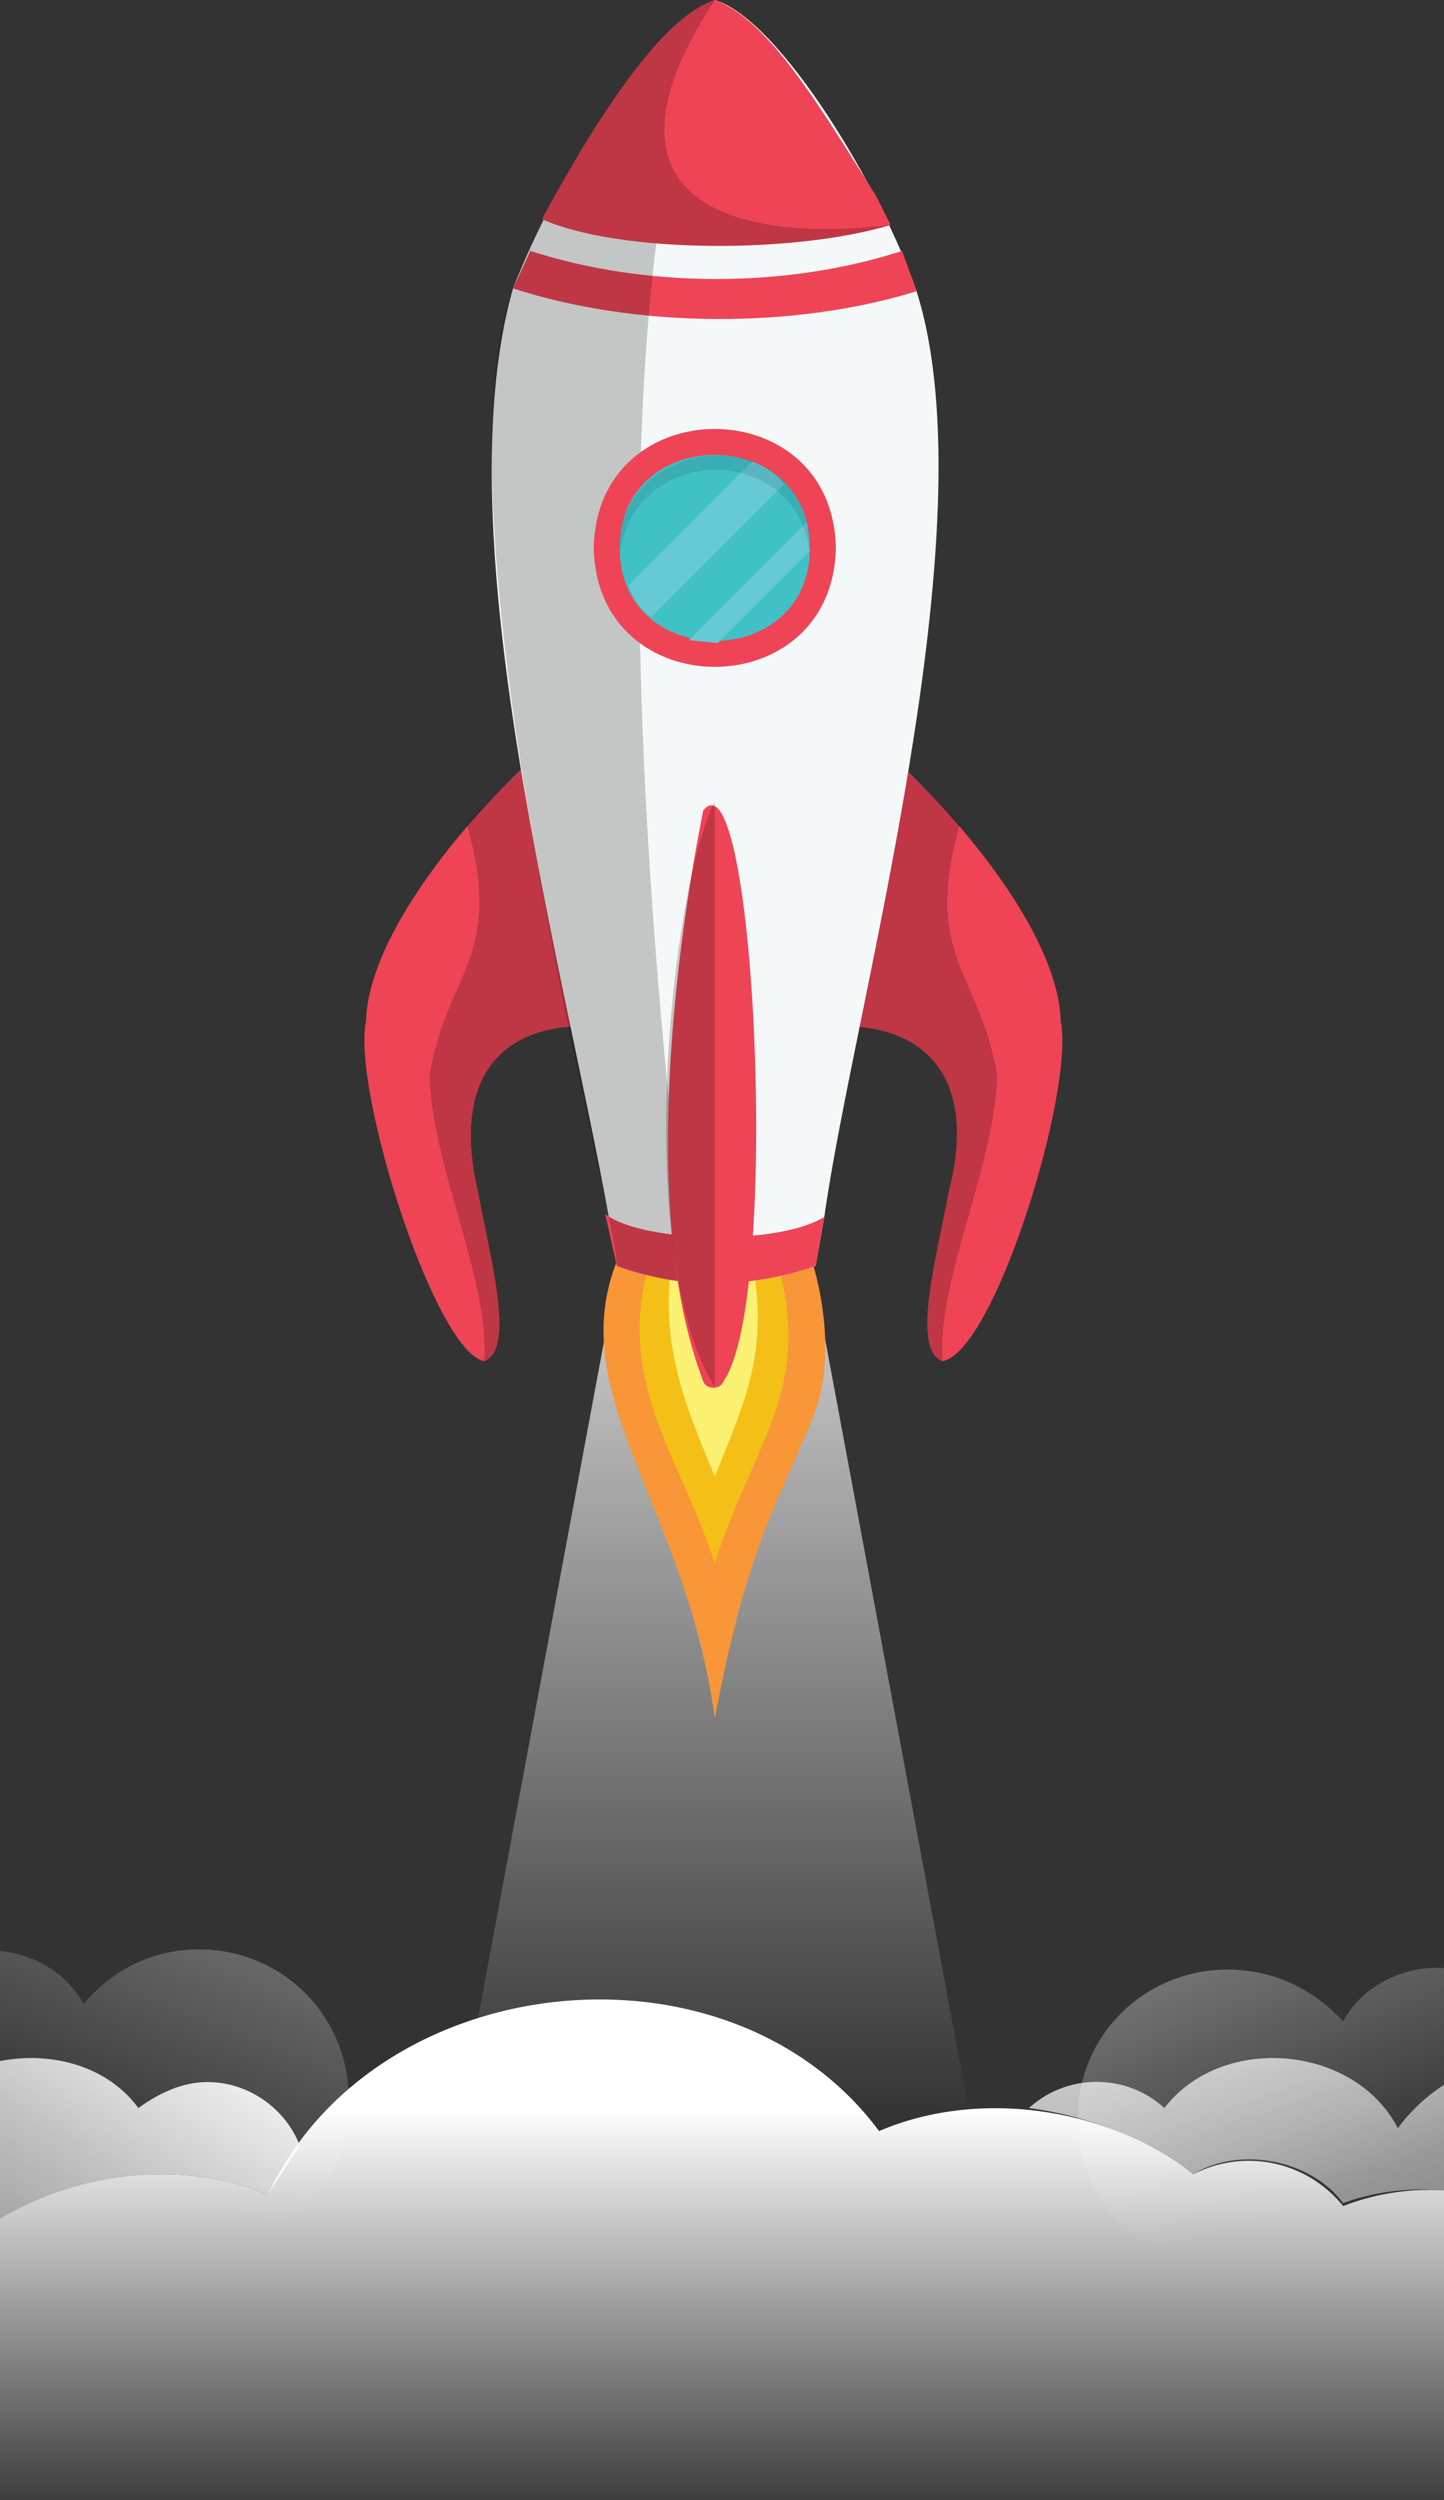 <svg width="501" height="867" fill="none" xmlns="http://www.w3.org/2000/svg">
  <rect width="100%" height="100%" fill="#333333" stroke="none"/>
  <g clip-path="url(#a)">
    <path d="M69 676c-16 0-30 7-40 19-9-17-33-24-50-14-9-27-40-45-69-37 1-25-16-46-39-50-5-29-24-53-51-64 12-35-13-74-50-78v229c18 6 40 4 56-4 10 10 26 16 41 14-10 54 64 89 100 47 11 16 38 19 53 7 18 54 102 41 101-17 0-29-23-52-52-52Z" fill="url(#b)"/>
    <path d="M426 683c16 0 30 7 40 18 9-17 33-24 50-14 9-27 40-44 69-37-1-24 16-45 39-50 5-29 24-53 51-63a61 61 0 0 1 50-79v230c-18 5-39 3-56-5a50 50 0 0 1-41 14c10 55-64 89-100 48a39 39 0 0 1-53 6c-18 54-102 41-101-17 0-28 23-51 52-51Z" fill="url(#c)"/>
    <path d="M725 751c0-1 0-1 0 0v-95c-41-28-99 14-84 62-42-8-84 18-98 56a83 83 0 0 0-77-9 42 42 0 0 0-52-11c-29-23-74-30-109-15-52-70-175-57-212 22-47-19-105 2-129 44-22-6-48-1-66 12a94 94 0 0 0-72-43c12-39-16-83-56-88v181h955V751Z" fill="url(#d)"/>
    <path d="M725 615c-31-22-76-7-91 27a92 92 0 0 0-116 73c-13 4-25 12-33 23-15-29-61-33-81-7a35 35 0 0 0-47 0c22 3 41 11 57 23 16-10 41-5 52 10 24-9 56-5 77 10 14-38 56-64 97-56 4-2 2-4-1-7-7-46 48-81 86-56v-40Z" fill="url(#e)"/>
    <path d="M72 722c-9 0-17 4-24 9-19-26-66-22-81 7-8-11-19-19-32-23-7-53-64-90-116-74-8-17-32-24-49-14v59c40 5 68 48 56 88 30 2 56 19 72 43 18-13 44-18 66-12 24-42 82-63 129-44l11-17c-5-13-18-22-32-22Z" fill="url(#f)"/>
    <path d="M338 742H158l57-306h66l57 306Z" fill="url(#g)"/>
    <path d="M281 494c-11 27-22 43-33 102-10-75-54-113-33-161l33-2 33 2s12 33 0 59Z" fill="#F89638"/>
    <path d="M248 542c-13-39-34-62-23-103h45c12 43-9 62-22 103Z" fill="#F4C018"/>
    <path d="M248 512c-10-24-19-45-15-74h28c6 31-3 49-13 74Z" fill="#FBF172"/>
    <path d="M199 356c-23 1-43 16-33 58 4 22 13 54 2 58-17-3-46-94-41-118 1-35 48-85 69-100-2 38-2 69 3 102Z" fill="#EF4456"/>
    <path opacity=".2" d="M199 356c-23 1-43 16-33 58 4 22 13 54 2 58 2-28-18-67-19-99 6-36 26-41 13-87 15-17 31-29 34-32-2 39-2 69 3 102Z" fill="#010101"/>
    <path d="M296 356c23 1 44 16 33 58-4 22-13 54-2 58 18-3 46-94 41-118-1-35-48-85-69-100 3 38 2 69-3 102Z" fill="#EF4456"/>
    <path opacity=".2" d="M296 356c23 1 44 16 33 58-4 22-13 54-2 58-2-28 18-67 19-99-6-36-26-41-13-87-15-17-31-29-34-32 3 39 2 69-3 102Z" fill="#010101"/>
    <path d="m286 422-3 17c-23 8-47 8-69 0-12-82-62-248-36-339 15-38 45-88 70-100 23 7 58 66 70 101 26 82-22 249-32 321Z" fill="#F5F8F8"/>
    <path d="m286 422-3 17c-23 8-47 8-69 0l-4-18c13 10 60 11 76 1Zm32-321c-42 13-97 13-140-1l6-13c40 13 89 13 129 0l5 14Z" fill="#EF4456"/>
    <path opacity=".2" d="M239 445c-8-1-17-3-25-6 1-13-65-260-36-339 15-38 45-88 70-100-14 30-46 137-9 445Z" fill="#010101"/>
    <path d="M309 78c-33 10-94 10-121-2 18-33 41-70 60-76 19 7 37 38 56 68l5 10Zm-58 401c-1 3-6 3-7 0-23-60-8-158 0-198 18-22 27 170 7 198Z" fill="#EF4456"/>
    <path opacity=".2" d="M248 278v203c-29-47-15-174 0-203Z" fill="#010101"/>
    <path d="M290 190c-1 55-83 55-84 0 1-55 83-55 84 0Z" fill="#EF4456"/>
    <path d="M281 190c0 43-66 43-66 0s66-43 66 0Z" fill="#40C1C5"/>
    <path d="m272 168-46 46c-4-3-6-6-8-11l43-43c5 2 8 4 11 8Zm9 22v1l-32 32-10-1 41-41 1 9Z" fill="#65C9D6"/>
    <path opacity=".1" d="M280 181c-10-37-68-27-65 12 4-40 63-40 66 0 1-4 0-8-1-12Z" fill="#010101"/>
    <path opacity=".2" d="M309 78c-33 10-94 10-121-2 18-33 41-70 60-76-44 67 2 85 61 78Z" fill="#010101"/>
  </g>
  <defs>
    <linearGradient id="b" x1="22.7" y1="400.7" x2="-93.9" y2="696.2" gradientUnits="userSpaceOnUse">
      <stop stop-color="#fff"/>
      <stop offset=".1" stop-color="#fff" stop-opacity=".9"/>
      <stop offset="1" stop-color="#fff" stop-opacity="0"/>
    </linearGradient>
    <linearGradient id="c" x1="486.7" y1="443.1" x2="591.2" y2="708.5" gradientUnits="userSpaceOnUse">
      <stop stop-color="#fff"/>
      <stop offset=".1" stop-color="#fff" stop-opacity=".9"/>
      <stop offset="1" stop-color="#fff" stop-opacity="0"/>
    </linearGradient>
    <linearGradient id="d" x1="247.6" y1="731.2" x2="247.6" y2="874.5" gradientUnits="userSpaceOnUse">
      <stop stop-color="#fff"/>
      <stop offset="1" stop-color="#fff" stop-opacity="0"/>
    </linearGradient>
    <linearGradient id="e" x1="520.7" y1="603.3" x2="594.8" y2="855.3" gradientUnits="userSpaceOnUse">
      <stop stop-color="#fff"/>
      <stop offset="1" stop-color="#fff" stop-opacity="0"/>
    </linearGradient>
    <linearGradient id="f" x1="-23.6" y1="623.4" x2="-159.9" y2="839.1" gradientUnits="userSpaceOnUse">
      <stop stop-color="#fff"/>
      <stop offset="1" stop-color="#fff" stop-opacity="0"/>
    </linearGradient>
    <linearGradient id="g" x1="248.2" y1="349.8" x2="248.2" y2="736.2" gradientUnits="userSpaceOnUse">
      <stop stop-color="#fff"/>
      <stop offset="1" stop-color="#fff" stop-opacity="0"/>
    </linearGradient>
    <clipPath id="a">
      <path fill="#fff" d="M0 0h501v867H0z"/>
    </clipPath>
  </defs>
</svg>
